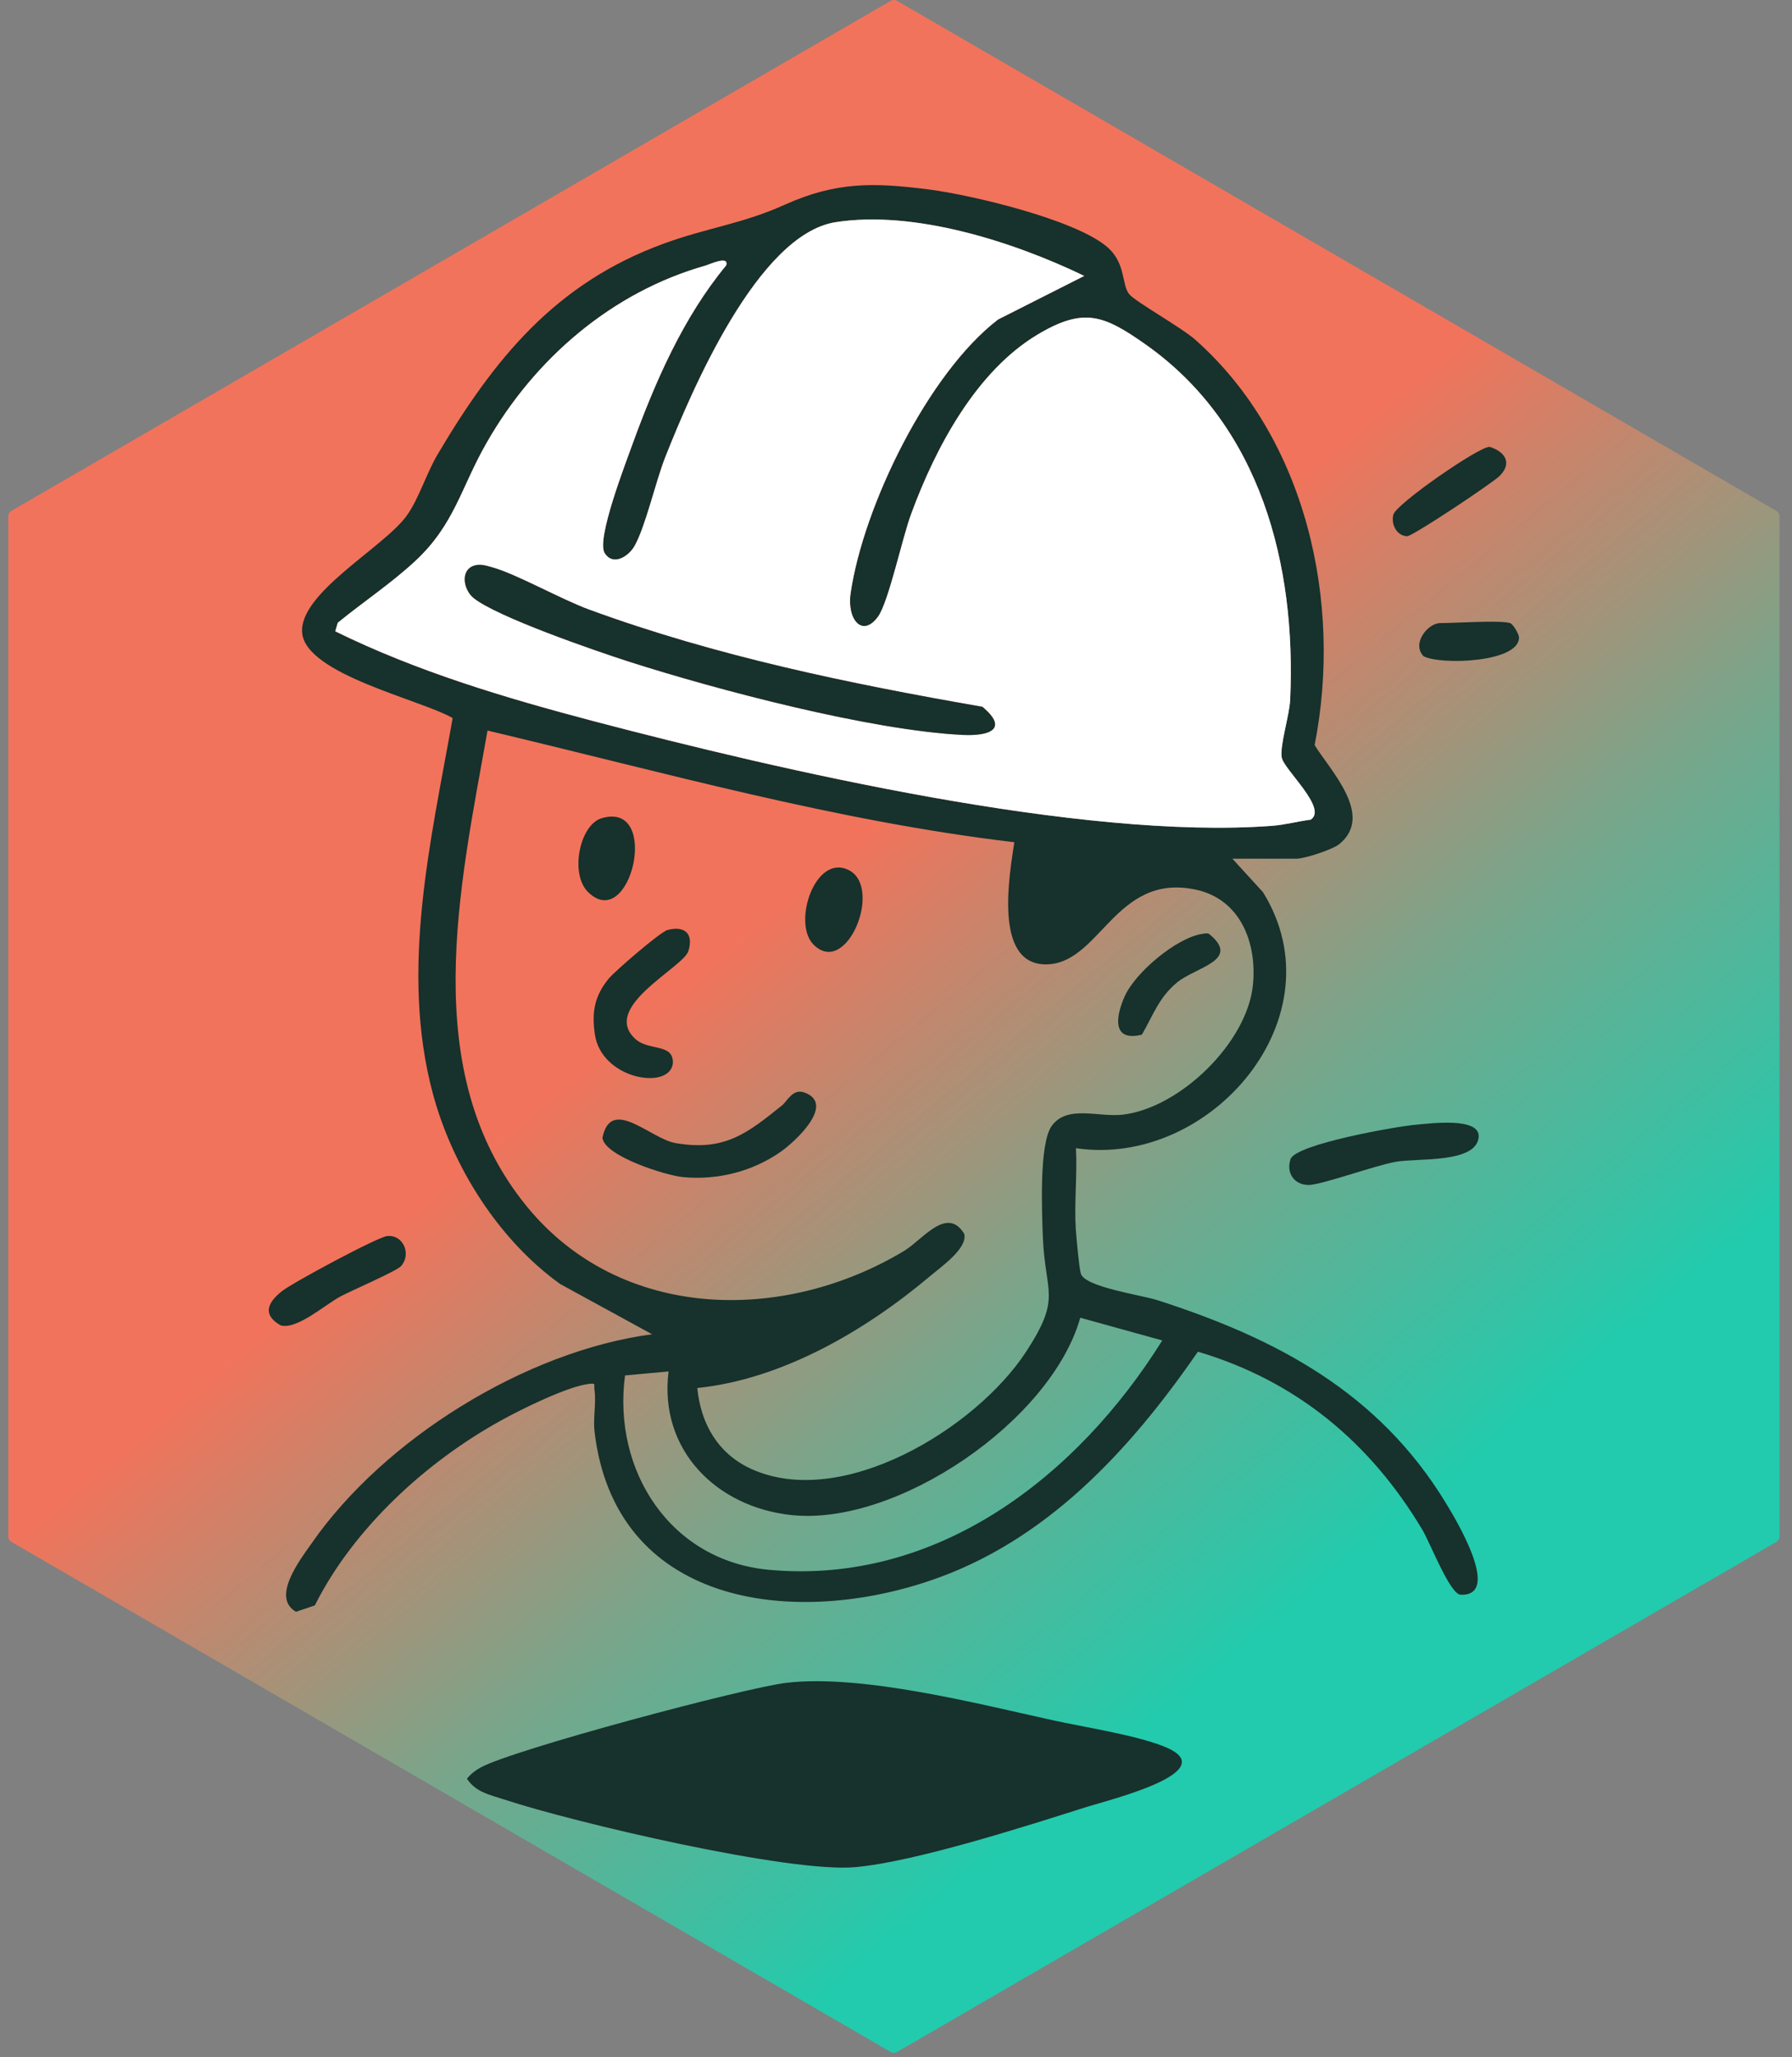 <svg width="88" height="101" viewBox="0 0 88 101" fill="none" xmlns="http://www.w3.org/2000/svg">
<rect x="0" y="0" width="88" height="101" fill="#808080" stroke="none"/>
<path d="M87.385 75.424V25.356C87.385 25.241 87.324 25.135 87.226 25.078L44.056 0.043C43.957 -0.014 43.835 -0.014 43.736 0.043L0.567 25.078C0.468 25.135 0.407 25.241 0.407 25.356V75.424C0.407 75.54 0.469 75.645 0.567 75.703L43.736 100.738C43.835 100.795 43.957 100.795 44.056 100.738L87.226 75.703C87.325 75.645 87.385 75.54 87.385 75.424Z" fill="url(#paint0_linear_2014_2573)"/>
<path d="M70.987 73.766C67.687 68.356 62.684 65.71 56.828 63.83C56.048 63.58 53.271 63.189 53.076 62.529C52.979 62.163 52.864 60.818 52.828 60.337C52.748 59.045 52.907 57.672 52.837 56.371C59.438 57.352 65.825 49.929 62.019 43.799L60.52 42.159H63.653C64.061 42.159 65.409 41.723 65.763 41.446C67.494 40.047 65.355 37.864 64.557 36.581C65.941 29.586 64.149 21.512 58.702 16.683C57.992 16.059 55.81 14.847 55.464 14.455C55.064 14 55.313 12.922 54.354 12.111C52.776 10.774 47.745 9.581 45.633 9.304C42.919 8.957 41.074 8.913 38.553 10.044C36.443 10.998 34.73 11.176 32.574 11.968C27.268 13.911 24.27 17.609 21.476 22.332C20.944 23.241 20.571 24.471 19.985 25.3C18.876 26.868 14.653 29.114 14.839 31.083C15.043 33.115 20.677 34.353 22.229 35.254C21.155 41.304 19.63 47.595 21.253 53.681C22.22 57.281 24.482 60.863 27.507 63.038L32.022 65.506C25.821 66.327 18.848 70.648 15.282 75.799C14.714 76.609 13.312 78.436 14.537 79.131L15.46 78.818C17.358 75.031 20.933 71.76 24.607 69.738C25.6 69.185 27.845 68.08 28.892 67.947C29.31 67.894 29.149 67.965 29.194 68.241C29.283 68.874 29.123 69.623 29.194 70.273C30.188 78.765 38.793 79.906 45.607 77.625C51.347 75.709 55.481 71.209 58.825 66.362C63.642 67.787 67.288 70.809 69.852 75.112C70.234 75.753 71.201 78.266 71.724 78.293C73.8 78.382 71.44 74.506 70.987 73.767V73.766ZM16.463 30.994L16.587 30.575C17.829 29.559 19.221 28.633 20.392 27.545C22.335 25.736 22.637 23.928 23.905 21.727C26.256 17.61 30.052 14.339 34.648 13.039C34.834 12.986 35.818 12.522 35.659 13.031C33.556 15.571 32.181 18.725 31.054 21.818C30.718 22.753 29.28 26.46 29.688 27.147C30.096 27.815 30.877 27.324 31.17 26.79C31.72 25.792 32.19 23.653 32.678 22.423C33.947 19.224 37.203 11.516 41.027 10.91C44.895 10.304 49.774 11.872 53.243 13.547L49.011 15.686C45.569 18.324 42.393 24.864 41.772 29.115C41.576 30.416 42.349 31.334 43.12 30.273C43.644 29.542 44.317 26.361 44.752 25.212C45.941 21.986 47.928 18.235 50.953 16.426C53.225 15.071 54.209 15.472 56.249 16.907C61.91 20.891 63.657 27.733 63.356 34.354C63.32 35.129 62.85 36.564 62.939 37.179C63.01 37.758 65.228 39.692 64.359 40.244C63.728 40.324 63.081 40.502 62.442 40.547C53.1 41.242 38.364 37.828 29.147 35.405C24.818 34.264 20.479 32.972 16.461 30.994H16.463ZM25.857 59.214C20.472 52.62 22.592 43.505 23.941 35.868C32.502 37.891 41.036 40.315 49.81 41.349C49.571 42.961 48.79 47.301 51.318 47.346C54.016 47.39 54.734 42.837 58.708 43.674C60.917 44.138 61.734 46.294 61.529 48.353C61.246 51.196 57.937 54.395 55.142 54.724C53.953 54.867 52.41 54.224 51.647 55.277C51.017 56.151 51.168 59.545 51.212 60.749C51.328 63.547 52.152 63.672 50.378 66.38C47.912 70.141 41.33 74.15 36.875 72.11C35.243 71.352 34.418 69.9 34.241 68.145C38.41 67.717 42.491 65.33 45.658 62.665C46.182 62.218 47.529 61.292 47.352 60.579C46.509 59.18 45.295 60.873 44.407 61.408C38.481 64.981 30.47 64.874 25.857 59.215V59.214ZM37.781 77.072C32.91 76.635 30.072 72.198 30.693 67.528L32.831 67.332C32.352 71.172 35.163 73.979 38.845 74.38C44.008 74.951 51.611 69.783 53.049 64.694L57.076 65.809C52.906 72.483 46.039 77.821 37.781 77.072Z" fill="#17312C"/>
<path d="M62.94 37.178C62.851 36.563 63.322 35.128 63.357 34.353C63.659 27.733 61.911 20.89 56.25 16.906C54.21 15.471 53.225 15.07 50.954 16.425C47.929 18.234 45.941 21.985 44.753 25.211C44.318 26.36 43.644 29.542 43.121 30.272C42.35 31.333 41.577 30.415 41.773 29.114C42.394 24.863 45.57 18.323 49.012 15.685L53.244 13.546C49.775 11.871 44.895 10.302 41.028 10.909C37.204 11.515 33.948 19.223 32.679 22.422C32.191 23.652 31.721 25.791 31.171 26.789C30.878 27.323 30.098 27.814 29.689 27.146C29.281 26.459 30.719 22.753 31.055 21.817C32.182 18.724 33.557 15.57 35.66 13.03C35.819 12.522 34.835 12.985 34.649 13.038C30.053 14.339 26.256 17.61 23.906 21.726C22.637 23.927 22.335 25.737 20.393 27.544C19.223 28.632 17.829 29.559 16.588 30.574L16.464 30.993C20.483 32.971 24.821 34.263 29.15 35.404C38.367 37.827 53.103 41.241 62.445 40.546C63.084 40.501 63.731 40.323 64.362 40.243C65.231 39.691 63.013 37.756 62.942 37.178H62.94ZM47.273 36.081C42.767 35.858 35.243 33.881 30.853 32.473C29.247 31.956 24.385 30.28 23.25 29.353C22.753 28.943 22.602 27.999 23.267 27.776C23.569 27.669 23.853 27.766 24.145 27.847C25.334 28.167 27.525 29.415 28.936 29.932C35.163 32.214 41.711 33.567 48.24 34.7C49.553 35.795 48.586 36.144 47.273 36.081Z" fill="white"/>
<path d="M38.645 82.615C42.333 82.194 47.94 83.627 51.663 84.448C53.277 84.804 55.605 85.152 57.076 85.71C60.305 86.936 54.457 88.366 53.395 88.702C50.414 89.647 44.95 91.404 42.001 91.668C38.746 91.96 28.151 89.469 24.747 88.343C24.032 88.106 23.39 88.003 22.93 87.329C23.114 87.095 23.334 86.924 23.593 86.78C25.18 85.9 36.607 82.847 38.646 82.615H38.645Z" fill="#17312C"/>
<path d="M69.571 55.214C70.221 55.162 72.702 54.827 72.612 55.829C72.497 57.12 69.637 56.85 68.556 57.036C67.524 57.214 64.873 58.185 64.252 58.176C63.541 58.166 63.154 57.577 63.374 56.911C63.62 56.168 68.638 55.289 69.571 55.213V55.214Z" fill="#17312C"/>
<path d="M19.019 60.683C19.806 60.611 20.216 61.573 19.694 62.16C19.478 62.404 17.26 63.36 16.727 63.645C15.946 64.062 14.573 65.303 13.774 65.067C12.869 64.54 13.14 63.95 13.846 63.389C14.365 62.977 18.547 60.725 19.019 60.683Z" fill="#17312C"/>
<path d="M73.147 21.936C73.903 22.17 74.281 22.73 73.639 23.369C73.295 23.711 69.373 26.329 69.102 26.325C68.601 26.316 68.292 25.744 68.427 25.258C68.57 24.738 72.604 21.936 73.147 21.937V21.936Z" fill="#17312C"/>
<path d="M74.159 30.591C74.294 30.633 74.593 31.12 74.594 31.301C74.597 32.533 70.721 32.659 69.906 32.216C69.307 31.595 70.12 30.591 70.724 30.591C71.453 30.591 73.68 30.44 74.16 30.591H74.159Z" fill="#17312C"/>
<path d="M47.273 36.081C42.767 35.858 35.243 33.881 30.853 32.472C29.247 31.956 24.385 30.28 23.25 29.353C22.753 28.943 22.602 27.999 23.267 27.776C23.569 27.669 23.853 27.766 24.145 27.846C25.334 28.167 27.525 29.415 28.936 29.932C35.163 32.214 41.711 33.567 48.24 34.7C49.553 35.795 48.586 36.144 47.273 36.081Z" fill="#17312C"/>
<path d="M38.411 54.263C38.663 54.06 38.93 53.425 39.505 53.637C41.066 54.21 39.017 56.069 38.35 56.538C36.95 57.52 35.241 57.949 33.538 57.791C32.703 57.713 29.671 56.758 29.585 55.856C30.006 53.804 31.933 55.907 33.18 56.121C35.588 56.535 36.695 55.642 38.41 54.263H38.411Z" fill="#17312C"/>
<path d="M32.778 45.658C33.613 45.439 34.072 45.825 33.805 46.691C33.553 47.511 29.482 49.436 31.198 51.007C31.864 51.616 33.088 51.201 33.042 52.207C32.893 53.539 29.529 53.005 29.21 50.771C29.053 49.675 29.195 48.9 29.893 48.044C30.194 47.676 32.433 45.748 32.777 45.658H32.778Z" fill="#17312C"/>
<path d="M59.052 45.847C59.158 45.832 59.257 45.802 59.364 45.843C60.984 47.151 58.703 47.477 57.784 48.248C56.903 48.987 56.63 49.837 56.075 50.797C54.608 51.157 54.78 49.934 55.225 48.925C55.747 47.744 57.783 46.03 59.052 45.847Z" fill="#17312C"/>
<path d="M29.538 40.173C32.487 39.286 30.97 45.853 28.878 43.796C27.97 42.904 28.465 40.495 29.538 40.173Z" fill="#17312C"/>
<path d="M39.95 46.376C38.895 45.318 40.028 41.897 41.675 42.715C43.375 43.559 41.576 48.008 39.95 46.376Z" fill="#17312C"/>
<defs>
<linearGradient id="paint0_linear_2014_2573" x1="-4.999" y1="-9.224" x2="86.347" y2="101.165" gradientUnits="userSpaceOnUse">
<stop stop-color="#F2735B"/>
<stop offset="0.48" stop-color="#F2735B"/>
<stop offset="0.51" stop-color="#DA7D64"/>
<stop offset="0.64" stop-color="#77A68B"/>
<stop offset="0.74" stop-color="#3AC0A3"/>
<stop offset="0.78" stop-color="#22CBAD"/>
</linearGradient>
</defs>
</svg>
